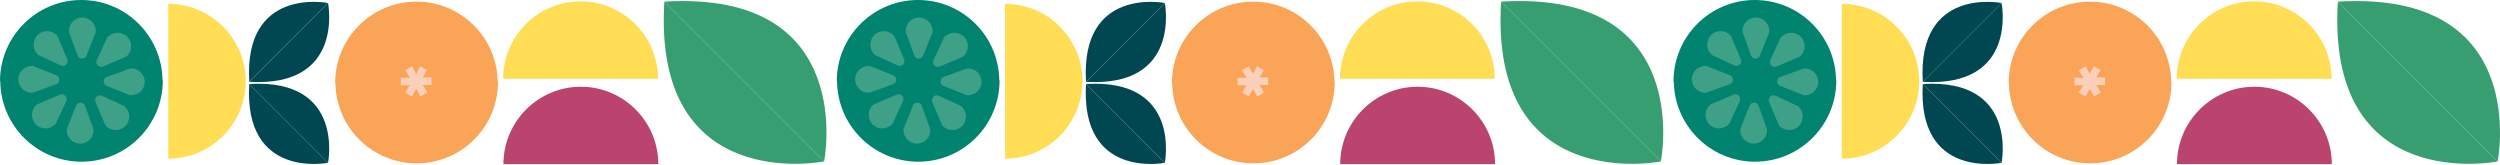 <svg width="1438" height="95" viewBox="0 0 1438 95" fill="none" xmlns="http://www.w3.org/2000/svg">
<path d="M289.42 45.325C289.42 20.774 309.407 0.787 333.959 0.787C358.51 0.787 378.497 20.774 378.497 45.325" fill="#FFDD55"/>
<path d="M96.788 2.203C121.339 2.203 141.326 22.191 141.326 46.742C141.326 71.293 121.339 91.28 96.788 91.28" fill="#FFDD55"/>
<path d="M289.578 94.428C289.578 69.877 309.566 49.889 334.117 49.889C358.668 49.889 378.655 69.877 378.655 94.428" fill="#BB446E"/>
<path d="M192.789 47.686C192.789 21.876 213.72 0.944 239.531 0.944C265.341 0.944 286.272 21.876 286.272 47.686" fill="#F9A456"/>
<path d="M286.431 47.214C286.431 73.024 265.499 93.956 239.689 93.956C213.879 93.956 192.947 73.024 192.947 47.214" fill="#F9A456"/>
<path d="M474.027 92.854C474.027 92.854 493.857 -5.823 382.117 0.944Z" fill="#379E72"/>
<path d="M474.026 92.854C474.026 92.854 375.349 112.684 382.117 0.944Z" fill="#379E72"/>
<path d="M188.698 93.641C188.698 93.641 198.456 45.011 143.373 48.316Z" fill="#004751"/>
<path d="M188.697 93.641C188.697 93.641 140.067 103.398 143.372 48.316Z" fill="#004751"/>
<path d="M188.697 1.731C188.697 1.731 140.067 -8.026 143.372 47.056Z" fill="#004751"/>
<path d="M188.697 1.731C188.697 1.731 198.455 50.361 143.372 47.056Z" fill="#004751"/>
<path d="M235.754 44.696L233.079 40.447L237.014 38.086L239.374 42.492L241.735 38.086L245.669 40.289L243.151 44.538L248.187 44.538L248.187 48.945L243.151 48.945C243.151 48.788 245.827 53.194 245.827 53.194L241.892 55.555L239.374 51.148L237.014 55.555L233.079 53.352L235.597 49.102L230.561 49.102L230.561 44.696L235.597 44.696L235.754 44.696Z" fill="#FCCFB9"/>
<path d="M-0.001 46.742C-0.001 20.931 20.93 5.78638e-05 46.741 5.8992e-05C72.551 6.01202e-05 93.482 20.932 93.482 46.742" fill="#00836F"/>
<path d="M93.641 46.27C93.641 72.08 72.709 93.011 46.899 93.011C21.089 93.011 0.157 72.08 0.157 46.27" fill="#00836F"/>
<path d="M75.542 51.935C78.217 51.935 80.578 49.732 80.578 46.899C80.578 44.066 78.375 41.863 75.542 41.863L62.479 46.584L75.542 51.778L75.542 51.935Z" fill="#3EA086"/>
<path d="M59.647 46.742C59.647 45.64 60.434 44.538 61.535 44.224L74.598 39.502C74.913 39.502 75.228 39.345 75.542 39.345C79.792 39.345 83.254 42.807 83.254 47.057C83.254 51.306 79.792 54.768 75.542 54.768C71.293 54.768 74.755 54.768 74.441 54.611L61.378 49.417C60.276 48.945 59.647 48.001 59.647 46.742ZM75.857 44.853L70.349 46.899L75.857 49.102C76.801 48.945 77.588 48.001 77.588 46.899C77.588 45.797 76.801 45.011 75.857 44.696L75.857 44.853Z" fill="#3EA086"/>
<path d="M63.109 70.506C64.997 72.395 68.145 72.395 70.191 70.506C72.237 68.618 72.079 65.47 70.191 63.424L57.601 57.601L63.109 70.506Z" fill="#3EA086"/>
<path d="M54.768 57.601C54.768 56.814 55.083 56.185 55.555 55.555C56.342 54.768 57.601 54.611 58.702 55.083L71.293 60.906C71.608 60.906 71.922 61.221 72.08 61.535C75.07 64.526 75.07 69.562 72.08 72.552C69.089 75.542 64.053 75.542 61.063 72.552C60.748 72.237 60.591 71.922 60.434 71.608L54.925 58.703C54.925 58.388 54.768 57.916 54.768 57.601ZM68.46 65.785L63.109 63.267L65.47 68.775C65.784 68.932 66.257 69.09 66.729 69.09C67.201 69.09 67.83 68.932 68.302 68.46C69.089 67.673 69.089 66.572 68.617 65.627L68.46 65.785Z" fill="#3EA086"/>
<path d="M41.233 74.913C41.233 77.588 43.437 79.949 46.27 79.949C49.102 79.949 51.306 77.746 51.306 74.913L46.584 61.85L41.391 74.913L41.233 74.913Z" fill="#3EA086"/>
<path d="M38.4 74.913C38.4 74.598 38.4 74.126 38.557 73.811L43.751 60.748C44.223 59.647 45.167 59.017 46.426 59.017C47.528 59.017 48.63 59.804 48.944 60.906L53.666 73.968C53.666 74.283 53.823 74.598 53.823 74.913C53.823 79.162 50.361 82.624 46.112 82.624C41.862 82.624 38.4 79.162 38.4 74.913ZM46.269 69.719L44.066 75.227C44.223 76.172 45.167 76.959 46.269 76.959C47.371 76.959 48.158 76.172 48.472 75.227L46.426 69.719L46.269 69.719Z" fill="#3EA086"/>
<path d="M22.662 62.637C20.774 64.526 20.774 67.673 22.662 69.719C24.551 71.765 27.698 71.608 29.744 69.719L35.567 57.129L22.662 62.637Z" fill="#3EA086"/>
<path d="M18.413 66.1C18.413 64.054 19.2 62.008 20.616 60.591C20.931 60.276 21.245 60.119 21.56 59.962L34.465 54.453C35.567 53.981 36.826 54.296 37.613 55.083C38.4 55.87 38.557 57.129 38.085 58.23L32.262 70.821C32.262 71.136 31.947 71.45 31.633 71.608C28.642 74.598 23.606 74.598 20.616 71.608C19.2 70.191 18.413 68.145 18.413 66.1ZM24.393 64.841C23.921 65.627 23.921 66.886 24.708 67.516C25.495 68.303 26.596 68.303 27.541 67.831L30.059 62.48L24.55 64.841L24.393 64.841Z" fill="#3EA086"/>
<path d="M18.255 40.761C15.579 40.761 13.219 42.965 13.219 45.797C13.219 48.63 15.422 50.834 18.255 50.834L31.317 46.112L18.255 40.919L18.255 40.761Z" fill="#3EA086"/>
<path d="M10.543 45.64C10.543 41.391 14.006 37.928 18.255 37.928C22.504 37.928 19.042 37.928 19.357 38.086L32.419 43.279C33.521 43.752 34.15 44.696 34.15 45.955C34.15 47.056 33.364 48.158 32.262 48.473L19.199 53.194C18.885 53.194 18.57 53.352 18.255 53.352C14.006 53.352 10.543 49.889 10.543 45.64ZM17.94 43.437C16.996 43.594 16.209 44.538 16.209 45.64C16.209 46.742 16.996 47.529 17.94 47.843L23.449 45.797L17.94 43.594L17.94 43.437Z" fill="#3EA086"/>
<path d="M30.688 22.191C28.799 20.302 25.652 20.302 23.606 22.191C21.56 24.079 21.717 27.227 23.606 29.273L36.196 35.096L30.688 22.191Z" fill="#3EA086"/>
<path d="M19.357 25.653C19.357 23.607 20.144 21.718 21.56 20.145C24.55 17.154 29.587 17.154 32.577 20.145C32.892 20.459 33.049 20.774 33.206 21.089L38.715 33.994C39.187 35.096 38.872 36.355 38.085 37.142C37.298 37.928 36.039 38.086 34.938 37.614L22.347 31.791C22.032 31.791 21.718 31.476 21.56 31.161C19.986 29.587 19.357 27.699 19.357 25.653ZM28.328 23.764C28.013 23.607 27.541 23.45 27.069 23.45C26.596 23.45 25.967 23.607 25.495 24.079C24.708 24.866 24.708 25.968 25.18 26.912L30.531 29.43L28.17 23.922L28.328 23.764Z" fill="#3EA086"/>
<path d="M52.406 17.784C52.406 15.108 50.203 12.748 47.37 12.748C44.537 12.748 42.334 14.951 42.334 17.784L47.055 30.846L52.249 17.784L52.406 17.784Z" fill="#3EA086"/>
<path d="M39.659 17.784C39.659 13.535 43.121 10.072 47.37 10.072C51.62 10.072 55.082 13.535 55.082 17.784C55.082 22.033 55.082 18.571 54.925 18.886L49.731 31.948C49.259 33.05 48.315 33.679 47.056 33.679C45.954 33.679 44.852 32.892 44.538 31.791L39.816 18.728C39.816 18.413 39.659 18.099 39.659 17.784ZM49.574 17.312C49.416 16.368 48.472 15.581 47.37 15.581C46.269 15.581 45.482 16.368 45.167 17.312L47.213 22.82L49.416 17.312L49.574 17.312Z" fill="#3EA086"/>
<path d="M70.977 30.059C72.866 28.171 72.866 25.023 70.977 22.977C69.089 20.931 65.941 21.089 63.895 22.977L58.072 35.568L70.977 30.059Z" fill="#3EA086"/>
<path d="M55.396 35.568C55.396 35.096 55.396 34.781 55.711 34.466L61.534 21.876C61.534 21.561 61.849 21.246 62.164 21.089C65.154 18.099 70.19 18.099 73.18 21.089C76.17 24.079 76.17 29.115 73.18 32.105C72.865 32.42 72.551 32.578 72.236 32.735L59.331 38.243C58.229 38.715 56.97 38.401 56.183 37.614C55.711 37.142 55.396 36.355 55.396 35.725L55.396 35.568ZM66.255 24.709L63.737 30.059L69.246 27.699C69.875 26.912 69.718 25.653 68.931 25.023C68.144 24.236 67.042 24.236 66.098 24.709L66.255 24.709Z" fill="#3EA086"/>
<path d="M1252.03 45.325C1252.03 20.774 1272.02 0.787 1296.57 0.787C1321.12 0.787 1341.11 20.774 1341.11 45.325" fill="#FFDD55"/>
<path d="M1059.4 2.203C1083.95 2.203 1103.94 22.191 1103.94 46.742C1103.94 71.293 1083.95 91.28 1059.4 91.28" fill="#FFDD55"/>
<path d="M1252.19 94.428C1252.19 69.877 1272.18 49.889 1296.73 49.889C1321.28 49.889 1341.27 69.877 1341.27 94.428" fill="#BB446E"/>
<path d="M1155.4 47.686C1155.4 21.876 1176.33 0.944 1202.14 0.944C1227.95 0.944 1248.89 21.876 1248.89 47.686" fill="#F9A456"/>
<path d="M1249.04 47.214C1249.04 73.024 1228.11 93.956 1202.3 93.956C1176.49 93.956 1155.56 73.024 1155.56 47.214" fill="#F9A456"/>
<path d="M1436.64 92.854C1436.64 92.854 1456.47 -5.823 1344.73 0.944Z" fill="#379E72"/>
<path d="M1436.64 92.854C1436.64 92.854 1337.96 112.684 1344.73 0.944Z" fill="#379E72"/>
<path d="M1151.31 93.641C1151.31 93.641 1161.07 45.011 1105.99 48.316Z" fill="#004751"/>
<path d="M1151.31 93.641C1151.31 93.641 1102.68 103.398 1105.99 48.316Z" fill="#004751"/>
<path d="M1151.31 1.731C1151.31 1.731 1102.68 -8.026 1105.99 47.056Z" fill="#004751"/>
<path d="M1151.31 1.731C1151.31 1.731 1161.07 50.361 1105.99 47.056Z" fill="#004751"/>
<path d="M1198.37 44.696L1195.69 40.447L1199.63 38.086L1201.99 42.492L1204.35 38.086L1208.28 40.289L1205.76 44.538L1210.8 44.538L1210.8 48.945L1205.76 48.945C1205.76 48.788 1208.44 53.194 1208.44 53.194L1204.51 55.555L1201.99 51.148L1199.63 55.555L1195.69 53.352L1198.21 49.102L1193.17 49.102L1193.17 44.696L1198.21 44.696L1198.37 44.696Z" fill="#FCCFB9"/>
<path d="M962.612 46.742C962.612 20.931 983.544 -3.17135e-06 1009.35 -2.04315e-06C1035.16 -9.14946e-07 1056.1 20.931 1056.1 46.742" fill="#00836F"/>
<path d="M1056.25 46.27C1056.25 72.08 1035.32 93.011 1009.51 93.011C983.702 93.011 962.77 72.08 962.77 46.27" fill="#00836F"/>
<path d="M1038.16 51.935C1040.83 51.935 1043.19 49.732 1043.19 46.899C1043.19 44.066 1040.99 41.863 1038.16 41.863L1025.09 46.584L1038.16 51.778L1038.16 51.935Z" fill="#3EA086"/>
<path d="M1022.26 46.742C1022.26 45.64 1023.05 44.538 1024.15 44.224L1037.21 39.502C1037.53 39.502 1037.84 39.345 1038.16 39.345C1042.4 39.345 1045.87 42.807 1045.87 47.056C1045.87 51.306 1042.4 54.768 1038.16 54.768C1033.91 54.768 1037.37 54.768 1037.05 54.611L1023.99 49.417C1022.89 48.945 1022.26 48.001 1022.26 46.742ZM1038.47 44.853L1032.96 46.899L1038.47 49.102C1039.41 48.945 1040.2 48.001 1040.2 46.899C1040.2 45.797 1039.41 45.011 1038.47 44.696L1038.47 44.853Z" fill="#3EA086"/>
<path d="M1025.72 70.506C1027.61 72.395 1030.76 72.395 1032.8 70.506C1034.85 68.618 1034.69 65.47 1032.8 63.424L1020.21 57.601L1025.72 70.506Z" fill="#3EA086"/>
<path d="M1017.38 57.601C1017.38 56.814 1017.7 56.185 1018.17 55.555C1018.95 54.768 1020.21 54.611 1021.32 55.083L1033.91 60.906C1034.22 60.906 1034.54 61.221 1034.69 61.535C1037.68 64.526 1037.68 69.562 1034.69 72.552C1031.7 75.542 1026.67 75.542 1023.68 72.552C1023.36 72.237 1023.2 71.922 1023.05 71.608L1017.54 58.703C1017.54 58.388 1017.38 57.916 1017.38 57.601ZM1031.07 65.785L1025.72 63.267L1028.08 68.775C1028.4 68.932 1028.87 69.09 1029.34 69.09C1029.81 69.09 1030.44 68.932 1030.92 68.46C1031.7 67.673 1031.7 66.572 1031.23 65.627L1031.07 65.785Z" fill="#3EA086"/>
<path d="M1003.85 74.913C1003.85 77.588 1006.05 79.949 1008.88 79.949C1011.72 79.949 1013.92 77.746 1013.92 74.913L1009.2 61.85L1004 74.913L1003.85 74.913Z" fill="#3EA086"/>
<path d="M1001.01 74.913C1001.01 74.598 1001.01 74.126 1001.17 73.811L1006.36 60.748C1006.84 59.647 1007.78 59.017 1009.04 59.017C1010.14 59.017 1011.24 59.804 1011.56 60.906L1016.28 73.968C1016.28 74.283 1016.44 74.598 1016.44 74.913C1016.44 79.162 1012.97 82.624 1008.72 82.624C1004.48 82.624 1001.01 79.162 1001.01 74.913ZM1008.88 69.719L1006.68 75.227C1006.84 76.172 1007.78 76.959 1008.88 76.959C1009.98 76.959 1010.77 76.172 1011.09 75.227L1009.04 69.719L1008.88 69.719Z" fill="#3EA086"/>
<path d="M985.276 62.637C983.387 64.526 983.387 67.673 985.276 69.719C987.164 71.765 990.312 71.608 992.358 69.719L998.181 57.129L985.276 62.637Z" fill="#3EA086"/>
<path d="M981.026 66.099C981.026 64.053 981.813 62.008 983.229 60.591C983.544 60.276 983.859 60.119 984.173 59.962L997.079 54.453C998.18 53.981 999.439 54.296 1000.23 55.083C1001.01 55.87 1001.17 57.129 1000.7 58.23L994.875 70.821C994.875 71.136 994.561 71.45 994.246 71.608C991.256 74.598 986.219 74.598 983.229 71.608C981.813 70.191 981.026 68.145 981.026 66.099ZM987.006 64.84C986.534 65.627 986.534 66.886 987.321 67.516C988.108 68.303 989.21 68.303 990.154 67.831L992.672 62.48L987.164 64.84L987.006 64.84Z" fill="#3EA086"/>
<path d="M980.868 40.761C978.193 40.761 975.832 42.965 975.832 45.797C975.832 48.63 978.035 50.834 980.868 50.834L993.931 46.112L980.868 40.919L980.868 40.761Z" fill="#3EA086"/>
<path d="M973.157 45.64C973.157 41.391 976.619 37.928 980.868 37.928C985.118 37.928 981.655 37.928 981.97 38.086L995.033 43.279C996.134 43.752 996.764 44.696 996.764 45.955C996.764 47.056 995.977 48.158 994.875 48.473L981.813 53.194C981.498 53.194 981.183 53.352 980.868 53.352C976.619 53.352 973.157 49.889 973.157 45.64ZM980.554 43.437C979.609 43.594 978.822 44.538 978.822 45.64C978.822 46.742 979.609 47.529 980.554 47.843L986.062 45.797L980.554 43.594L980.554 43.437Z" fill="#3EA086"/>
<path d="M993.301 22.191C991.413 20.302 988.265 20.302 986.219 22.191C984.173 24.079 984.331 27.227 986.219 29.273L998.81 35.096L993.301 22.191Z" fill="#3EA086"/>
<path d="M981.97 25.653C981.97 23.607 982.757 21.718 984.174 20.145C987.164 17.154 992.2 17.154 995.19 20.145C995.505 20.459 995.662 20.774 995.82 21.089L1001.33 33.994C1001.8 35.096 1001.49 36.355 1000.7 37.142C999.912 37.928 998.652 38.086 997.551 37.614L984.96 31.791C984.646 31.791 984.331 31.476 984.174 31.161C982.6 29.587 981.97 27.699 981.97 25.653ZM990.941 23.764C990.626 23.607 990.154 23.45 989.682 23.45C989.21 23.45 988.58 23.607 988.108 24.079C987.321 24.866 987.321 25.968 987.793 26.912L993.144 29.43L990.784 23.922L990.941 23.764Z" fill="#3EA086"/>
<path d="M1015.02 17.784C1015.02 15.108 1012.82 12.748 1009.98 12.748C1007.15 12.748 1004.95 14.951 1004.95 17.784L1009.67 30.846L1014.86 17.784L1015.02 17.784Z" fill="#3EA086"/>
<path d="M1002.27 17.784C1002.27 13.535 1005.73 10.072 1009.98 10.072C1014.23 10.072 1017.7 13.535 1017.7 17.784C1017.7 22.033 1017.7 18.571 1017.54 18.886L1012.34 31.948C1011.87 33.05 1010.93 33.679 1009.67 33.679C1008.57 33.679 1007.47 32.892 1007.15 31.791L1002.43 18.728C1002.43 18.413 1002.27 18.099 1002.27 17.784ZM1012.19 17.312C1012.03 16.367 1011.09 15.581 1009.98 15.581C1008.88 15.581 1008.1 16.367 1007.78 17.312L1009.83 22.82L1012.03 17.312L1012.19 17.312Z" fill="#3EA086"/>
<path d="M1033.59 30.059C1035.48 28.171 1035.48 25.023 1033.59 22.977C1031.7 20.931 1028.55 21.089 1026.51 22.977L1020.69 35.568L1033.59 30.059Z" fill="#3EA086"/>
<path d="M1018.01 35.568C1018.01 35.096 1018.01 34.781 1018.32 34.466L1024.15 21.876C1024.15 21.561 1024.46 21.246 1024.78 21.089C1027.77 18.099 1032.8 18.099 1035.79 21.089C1038.78 24.079 1038.78 29.115 1035.79 32.105C1035.48 32.42 1035.16 32.578 1034.85 32.735L1021.94 38.243C1020.84 38.715 1019.58 38.401 1018.8 37.614C1018.32 37.142 1018.01 36.355 1018.01 35.725L1018.01 35.568ZM1028.87 24.709L1026.35 30.059L1031.86 27.699C1032.49 26.912 1032.33 25.653 1031.54 25.023C1030.76 24.236 1029.66 24.236 1028.71 24.709L1028.87 24.709Z" fill="#3EA086"/>
<path d="M770.728 45.325C770.728 20.774 790.715 0.787 815.266 0.787C839.817 0.787 859.805 20.774 859.805 45.325" fill="#FFDD55"/>
<path d="M578.094 2.203C602.646 2.203 622.633 22.191 622.633 46.742C622.633 71.293 602.646 91.28 578.094 91.28" fill="#FFDD55"/>
<path d="M770.884 94.428C770.884 69.877 790.871 49.889 815.422 49.889C839.974 49.889 859.961 69.877 859.961 94.428" fill="#BB446E"/>
<path d="M674.096 47.686C674.096 21.876 695.027 0.944 720.837 0.944C746.648 0.944 767.579 21.876 767.579 47.686" fill="#F9A456"/>
<path d="M767.737 47.214C767.737 73.024 746.806 93.956 720.996 93.956C695.185 93.956 674.254 73.024 674.254 47.214" fill="#F9A456"/>
<path d="M955.334 92.854C955.334 92.854 975.163 -5.823 863.424 0.944Z" fill="#379E72"/>
<path d="M955.333 92.854C955.333 92.854 856.656 112.684 863.423 0.944Z" fill="#379E72"/>
<path d="M670.004 93.641C670.004 93.641 679.762 45.011 624.679 48.316Z" fill="#004751"/>
<path d="M670.004 93.641C670.004 93.641 621.374 103.398 624.679 48.316Z" fill="#004751"/>
<path d="M670.004 1.731C670.004 1.731 621.374 -8.026 624.679 47.056Z" fill="#004751"/>
<path d="M670.004 1.731C670.004 1.731 679.762 50.361 624.679 47.056Z" fill="#004751"/>
<path d="M717.061 44.696L714.386 40.447L718.32 38.086L720.681 42.492L723.042 38.086L726.976 40.289L724.458 44.538L729.494 44.538L729.494 48.945L724.458 48.945C724.458 48.788 727.133 53.194 727.133 53.194L723.199 55.555L720.681 51.148L718.32 55.555L714.386 53.352L716.904 49.102L711.868 49.102L711.868 44.696L716.904 44.696L717.061 44.696Z" fill="#FCCFB9"/>
<path d="M481.307 46.742C481.307 20.931 502.238 -3.17135e-06 528.048 -2.04315e-06C553.859 -9.14946e-07 574.79 20.931 574.79 46.742" fill="#00836F"/>
<path d="M574.947 46.27C574.947 72.08 554.016 93.011 528.205 93.011C502.395 93.011 481.464 72.08 481.464 46.27" fill="#00836F"/>
<path d="M556.849 51.935C559.524 51.935 561.885 49.732 561.885 46.899C561.885 44.066 559.681 41.863 556.849 41.863L543.786 46.584L556.849 51.778L556.849 51.935Z" fill="#3EA086"/>
<path d="M540.954 46.742C540.954 45.64 541.741 44.538 542.842 44.224L555.905 39.502C556.219 39.502 556.534 39.345 556.849 39.345C561.098 39.345 564.561 42.807 564.561 47.057C564.561 51.306 561.098 54.768 556.849 54.768C552.6 54.768 556.062 54.768 555.747 54.611L542.685 49.417C541.583 48.945 540.954 48.001 540.954 46.742ZM557.164 44.853L551.655 46.899L557.164 49.102C558.108 48.945 558.895 48.001 558.895 46.899C558.895 45.797 558.108 45.011 557.164 44.696L557.164 44.853Z" fill="#3EA086"/>
<path d="M544.416 70.506C546.304 72.395 549.452 72.395 551.498 70.506C553.544 68.618 553.386 65.47 551.498 63.424L538.907 57.601L544.416 70.506Z" fill="#3EA086"/>
<path d="M536.074 57.601C536.074 56.814 536.389 56.185 536.861 55.555C537.648 54.768 538.907 54.611 540.009 55.083L552.599 60.906C552.914 60.906 553.229 61.221 553.386 61.535C556.376 64.526 556.376 69.562 553.386 72.552C550.396 75.542 545.36 75.542 542.37 72.552C542.055 72.237 541.898 71.922 541.74 71.608L536.232 58.703C536.232 58.388 536.074 57.916 536.074 57.601ZM549.767 65.785L544.416 63.267L546.776 68.775C547.091 68.932 547.563 69.09 548.035 69.09C548.507 69.09 549.137 68.932 549.609 68.46C550.396 67.673 550.396 66.572 549.924 65.627L549.767 65.785Z" fill="#3EA086"/>
<path d="M522.54 74.913C522.54 77.588 524.743 79.949 527.576 79.949C530.409 79.949 532.612 77.746 532.612 74.913L527.891 61.85L522.697 74.913L522.54 74.913Z" fill="#3EA086"/>
<path d="M519.707 74.913C519.707 74.598 519.707 74.126 519.864 73.811L525.058 60.748C525.53 59.647 526.474 59.017 527.733 59.017C528.835 59.017 529.936 59.804 530.251 60.906L534.973 73.968C534.973 74.283 535.13 74.598 535.13 74.913C535.13 79.162 531.668 82.624 527.418 82.624C523.169 82.624 519.707 79.162 519.707 74.913ZM527.576 69.719L525.372 75.227C525.53 76.172 526.474 76.959 527.576 76.959C528.677 76.959 529.464 76.172 529.779 75.227L527.733 69.719L527.576 69.719Z" fill="#3EA086"/>
<path d="M503.969 62.637C502.08 64.526 502.08 67.673 503.969 69.719C505.857 71.765 509.005 71.608 511.051 69.719L516.874 57.129L503.969 62.637Z" fill="#3EA086"/>
<path d="M499.719 66.1C499.719 64.054 500.506 62.008 501.923 60.591C502.237 60.276 502.552 60.119 502.867 59.962L515.772 54.453C516.874 53.981 518.133 54.296 518.92 55.083C519.706 55.87 519.864 57.129 519.392 58.23L513.569 70.821C513.569 71.136 513.254 71.45 512.939 71.608C509.949 74.598 504.913 74.598 501.923 71.608C500.506 70.191 499.719 68.145 499.719 66.1ZM505.7 64.841C505.227 65.627 505.227 66.886 506.014 67.516C506.801 68.303 507.903 68.303 508.847 67.831L511.365 62.48L505.857 64.841L505.7 64.841Z" fill="#3EA086"/>
<path d="M499.562 40.761C496.886 40.761 494.525 42.965 494.525 45.797C494.525 48.63 496.729 50.834 499.562 50.834L512.624 46.112L499.562 40.919L499.562 40.761Z" fill="#3EA086"/>
<path d="M491.85 45.64C491.85 41.391 495.312 37.928 499.562 37.928C503.811 37.928 500.349 37.928 500.663 38.086L513.726 43.279C514.828 43.752 515.457 44.696 515.457 45.955C515.457 47.056 514.67 48.158 513.569 48.473L500.506 53.194C500.191 53.194 499.876 53.352 499.562 53.352C495.312 53.352 491.85 49.889 491.85 45.64ZM499.247 43.437C498.303 43.594 497.516 44.538 497.516 45.64C497.516 46.742 498.303 47.529 499.247 47.843L504.755 45.797L499.247 43.594L499.247 43.437Z" fill="#3EA086"/>
<path d="M511.996 22.191C510.107 20.302 506.959 20.302 504.914 22.191C502.868 24.079 503.025 27.227 504.914 29.273L517.504 35.096L511.996 22.191Z" fill="#3EA086"/>
<path d="M500.664 25.653C500.664 23.607 501.45 21.718 502.867 20.145C505.857 17.154 510.893 17.154 513.883 20.145C514.198 20.459 514.356 20.774 514.513 21.089L520.021 33.994C520.493 35.096 520.179 36.355 519.392 37.142C518.605 37.928 517.346 38.086 516.244 37.614L503.654 31.791C503.339 31.791 503.024 31.476 502.867 31.161C501.293 29.587 500.664 27.699 500.664 25.653ZM509.634 23.764C509.32 23.607 508.847 23.45 508.375 23.45C507.903 23.45 507.274 23.607 506.801 24.079C506.015 24.866 506.015 25.968 506.487 26.912L511.838 29.43L509.477 23.922L509.634 23.764Z" fill="#3EA086"/>
<path d="M533.714 17.784C533.714 15.108 531.511 12.748 528.678 12.748C525.845 12.748 523.642 14.951 523.642 17.784L528.363 30.846L533.556 17.784L533.714 17.784Z" fill="#3EA086"/>
<path d="M520.965 17.784C520.965 13.535 524.428 10.072 528.677 10.072C532.926 10.072 536.389 13.535 536.389 17.784C536.389 22.033 536.389 18.571 536.231 18.886L531.038 31.948C530.566 33.05 529.621 33.679 528.362 33.679C527.261 33.679 526.159 32.892 525.844 31.791L521.123 18.728C521.123 18.413 520.965 18.099 520.965 17.784ZM530.88 17.312C530.723 16.367 529.779 15.581 528.677 15.581C527.575 15.581 526.788 16.367 526.474 17.312L528.52 22.82L530.723 17.312L530.88 17.312Z" fill="#3EA086"/>
<path d="M552.284 30.059C554.172 28.171 554.172 25.023 552.284 22.977C550.395 20.931 547.248 21.089 545.202 22.977L539.379 35.568L552.284 30.059Z" fill="#3EA086"/>
<path d="M536.704 35.568C536.704 35.096 536.704 34.781 537.019 34.466L542.842 21.876C542.842 21.561 543.156 21.246 543.471 21.089C546.461 18.099 551.498 18.099 554.488 21.089C557.478 24.079 557.478 29.115 554.488 32.105C554.173 32.42 553.858 32.578 553.544 32.735L540.638 38.243C539.537 38.715 538.278 38.401 537.491 37.614C537.019 37.142 536.704 36.355 536.704 35.725L536.704 35.568ZM547.563 24.709L545.045 30.059L550.553 27.699C551.183 26.912 551.025 25.653 550.239 25.023C549.452 24.236 548.35 24.236 547.406 24.709L547.563 24.709Z" fill="#3EA086"/>
</svg>
